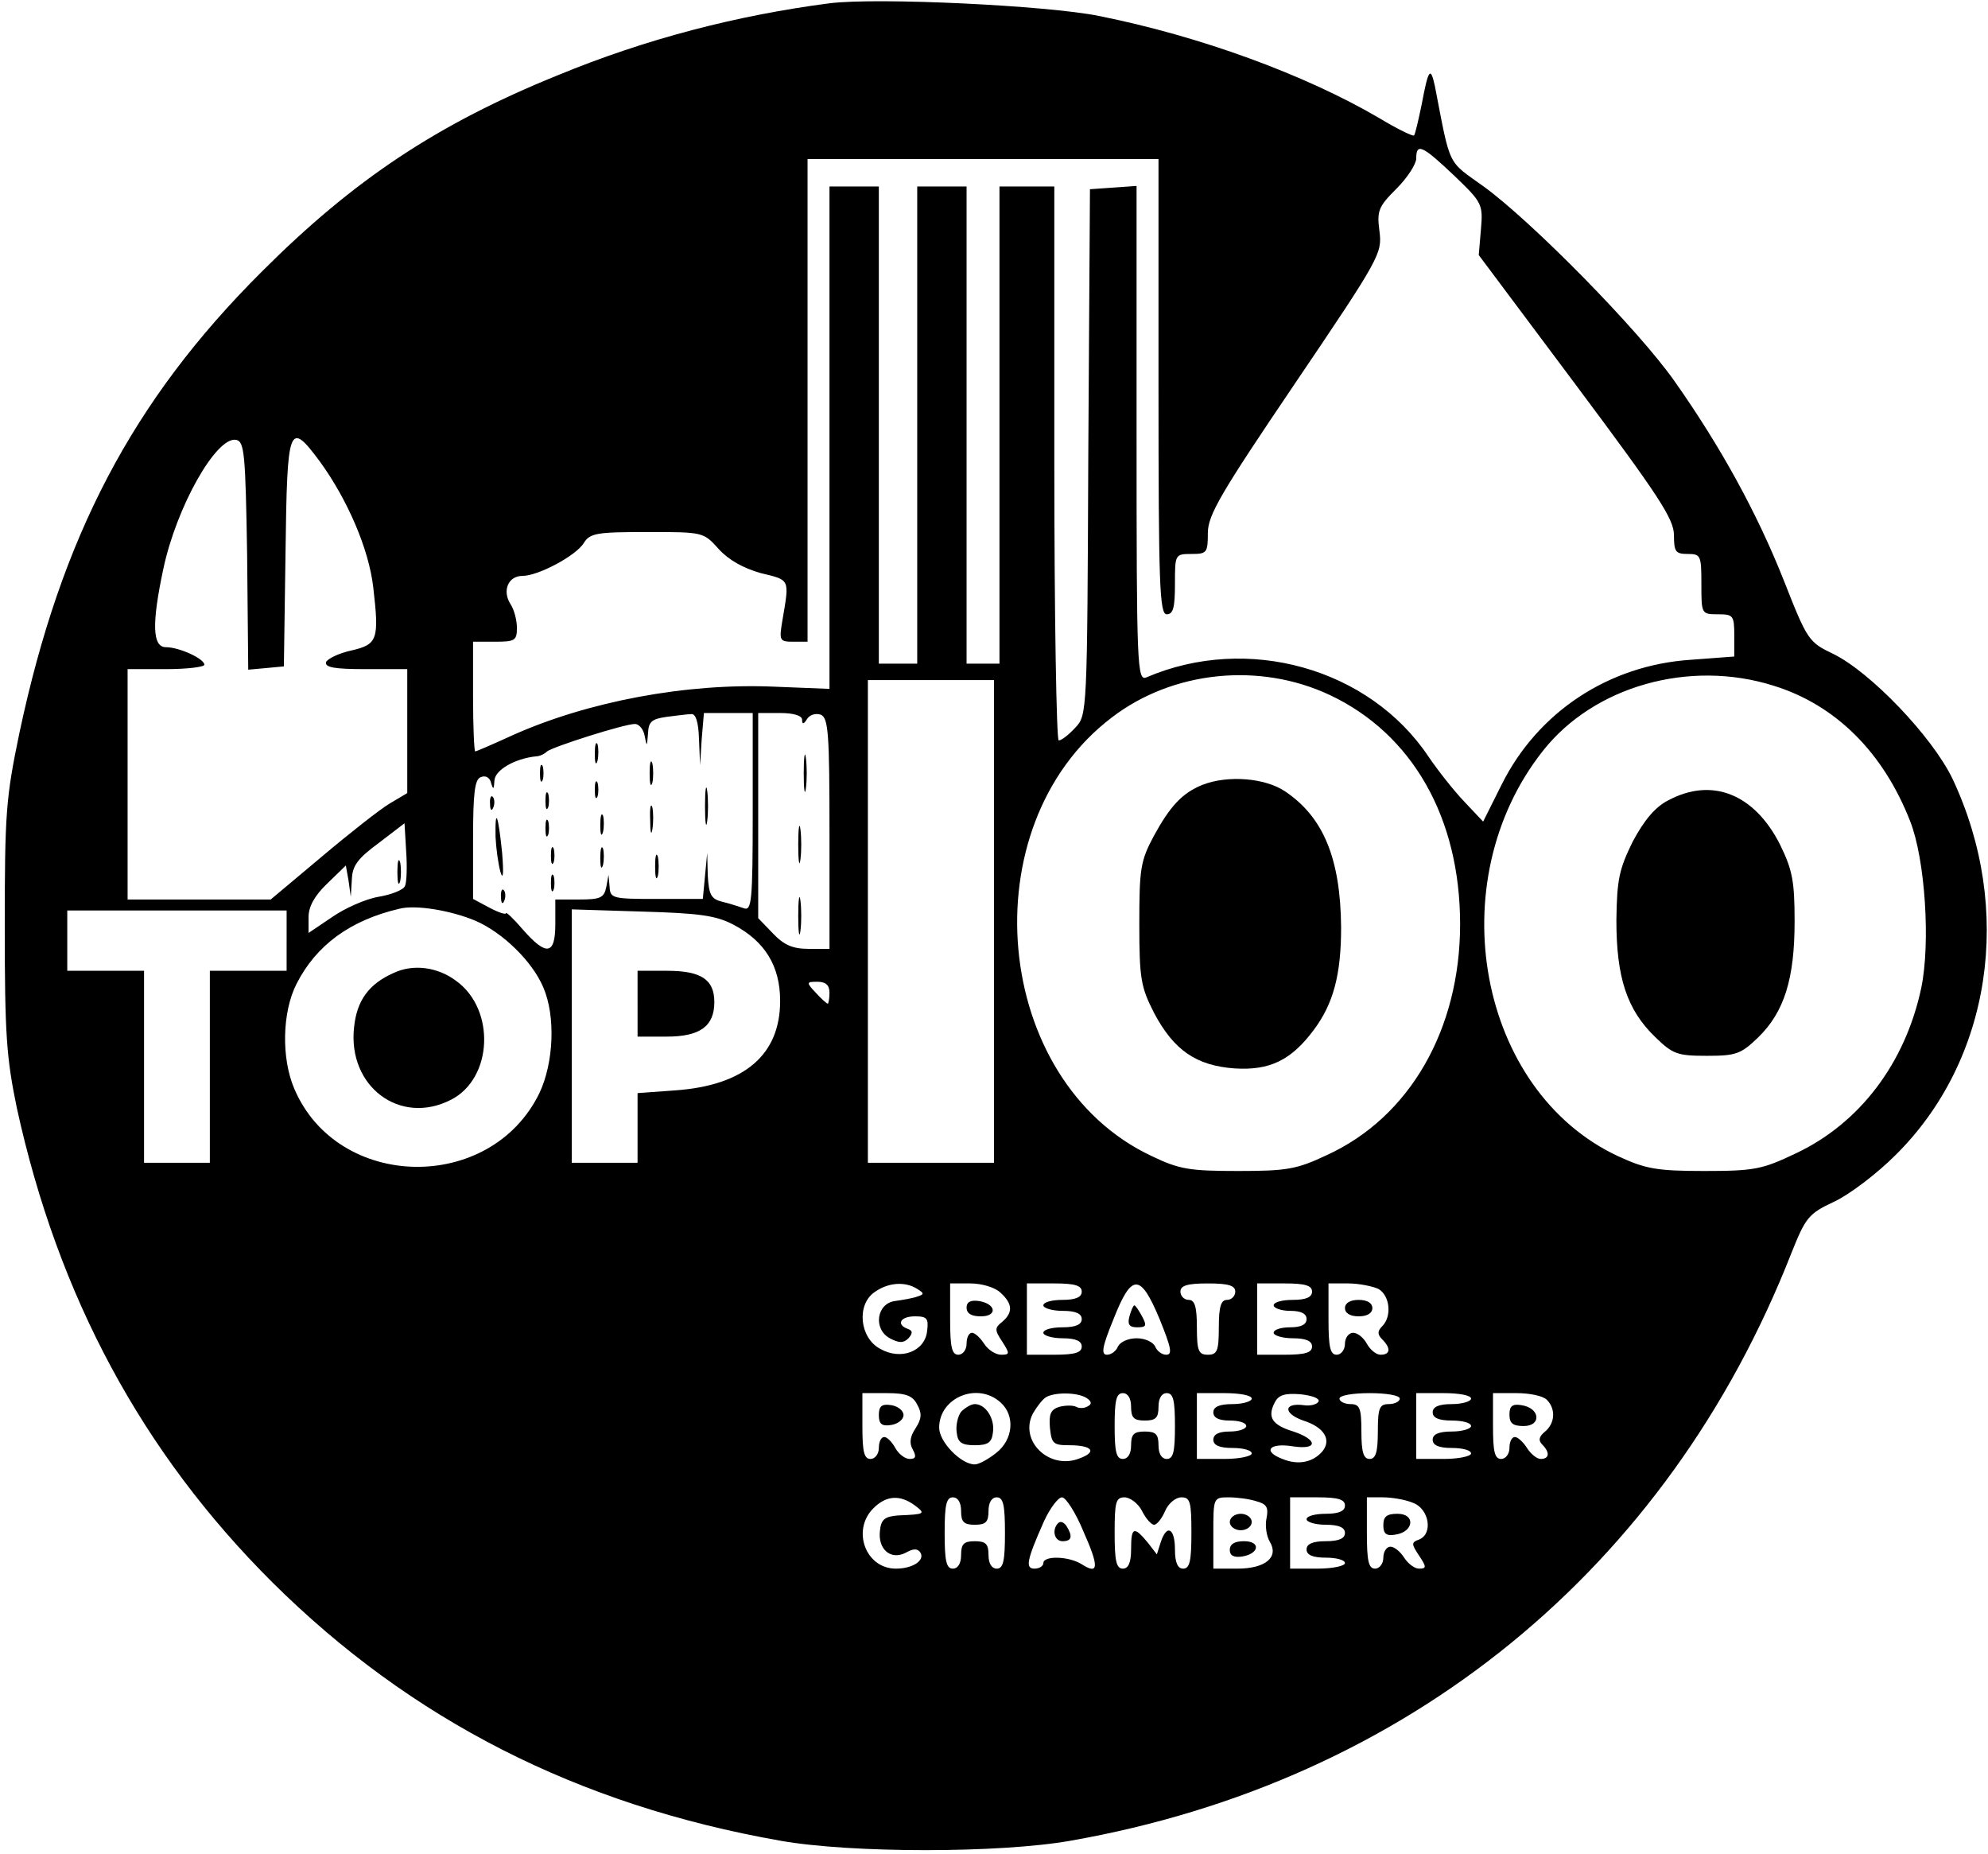 <?xml version="1.0" encoding="UTF-8" standalone="yes"?>
<svg version="1.0" xmlns="http://www.w3.org/2000/svg" width="362" height="337.5" viewBox="0 0 362 338" preserveAspectRatio="xMidYMid meet">
  <g transform="translate(0,338) scale(0.1,-0.1)" fill="#000000" stroke="none">
    <path d="M1510 3374 c-169 -22 -335 -65 -495 -131 -220 -89 -373 -191 -540
-358 -236 -235 -366 -483 -442 -840 -25 -120 -27 -147 -27 -355 0 -196 3 -238
22 -330 75 -343 228 -628 466 -865 253 -251 557 -406 926 -471 129 -23 401
-23 530 0 614 108 1088 495 1314 1071 26 65 31 72 78 94 28 13 78 51 112 85
175 173 216 448 104 686 -37 77 -150 195 -218 228 -44 21 -47 25 -89 132 -49
124 -116 246 -200 365 -66 94 -260 291 -348 355 -67 48 -60 33 -89 183 -8 37
-12 31 -24 -33 -6 -29 -12 -55 -14 -57 -2 -2 -31 12 -64 32 -135 79 -326 149
-511 186 -94 19 -404 34 -491 23z m1139 -314 c51 -49 53 -52 49 -98 l-4 -47
178 -238 c150 -201 178 -243 178 -273 0 -30 3 -34 25 -34 24 0 25 -3 25 -55 0
-54 0 -55 30 -55 28 0 30 -2 30 -39 l0 -38 -80 -6 c-149 -10 -278 -95 -344
-227 l-34 -68 -34 36 c-20 21 -49 58 -66 83 -108 161 -330 223 -514 144 -17
-7 -18 18 -18 445 l0 451 -42 -3 -43 -3 -3 -479 c-2 -477 -2 -480 -24 -503
-12 -13 -25 -23 -30 -23 -4 0 -8 227 -8 505 l0 505 -50 0 -50 0 0 -435 0 -435
-30 0 -30 0 0 435 0 435 -45 0 -45 0 0 -435 0 -435 -35 0 -35 0 0 435 0 435
-45 0 -45 0 0 -458 0 -458 -100 4 c-161 7 -341 -27 -479 -89 -35 -16 -65 -29
-67 -29 -2 0 -4 45 -4 100 l0 100 40 0 c36 0 40 2 40 25 0 14 -5 34 -12 44
-15 24 -4 51 22 51 29 0 98 37 112 60 11 18 24 20 116 20 102 0 102 0 130 -31
18 -20 45 -35 77 -44 54 -13 52 -10 39 -87 -6 -36 -5 -38 20 -38 l26 0 0 440
0 440 320 0 320 0 0 -415 c0 -362 2 -415 15 -415 12 0 15 13 15 55 0 54 0 55
30 55 28 0 30 2 30 38 0 33 23 72 159 273 155 229 159 237 154 277 -5 38 -2
45 31 78 20 20 36 45 36 55 0 29 11 24 69 -31z m-2201 -693 l2 -208 33 3 32 3
3 208 c3 232 6 242 63 165 50 -69 89 -159 97 -229 11 -95 8 -104 -40 -115 -23
-5 -43 -15 -46 -21 -3 -10 16 -13 72 -13 l76 0 0 -113 0 -113 -32 -19 c-17
-10 -73 -54 -124 -97 l-93 -78 -130 0 -131 0 0 210 0 210 70 0 c39 0 70 4 70
8 0 11 -46 32 -70 32 -25 0 -26 43 -5 142 24 114 97 243 133 236 15 -3 17 -25
20 -211z m1974 -254 c151 -71 238 -224 238 -418 0 -192 -92 -352 -243 -421
-55 -26 -73 -29 -162 -29 -88 0 -107 3 -157 27 -291 136 -334 602 -73 800 111
85 269 101 397 41z m809 17 c114 -35 201 -122 250 -248 27 -69 37 -221 20
-303 -29 -137 -112 -247 -229 -302 -61 -29 -75 -32 -167 -32 -87 0 -107 4
-157 27 -255 119 -326 500 -137 739 93 118 267 167 420 119z m-1421 -430 l0
-440 -115 0 -115 0 0 440 0 440 115 0 115 0 0 -440z m-538 333 l2 -48 3 48 4
47 45 0 44 0 0 -181 c0 -162 -2 -180 -16 -175 -9 3 -27 9 -40 12 -20 5 -24 13
-26 48 l-1 41 -4 -42 -4 -42 -85 0 c-79 0 -84 1 -85 22 l-2 22 -4 -22 c-4 -20
-11 -23 -49 -23 l-44 0 0 -45 c0 -56 -16 -59 -59 -10 -17 20 -31 33 -31 30 0
-3 -13 1 -30 10 l-30 16 0 108 c0 85 3 110 14 114 9 4 17 -1 19 -11 4 -13 5
-11 6 5 1 19 37 40 76 44 6 0 15 4 20 9 12 9 141 50 160 50 8 0 16 -10 18 -22
4 -20 4 -20 6 4 1 22 6 27 34 31 17 2 38 5 45 5 8 1 13 -14 14 -45z m188 35
c0 -9 3 -9 9 1 5 8 16 11 25 8 14 -6 16 -33 16 -217 l0 -210 -38 0 c-29 0 -45
7 -65 28 l-27 28 0 187 0 187 40 0 c25 0 40 -5 40 -12z m-724 -303 c-2 -7 -24
-16 -48 -20 -24 -4 -62 -21 -85 -37 l-43 -29 0 29 c0 19 11 39 34 61 l34 33 5
-28 4 -29 2 32 c1 25 11 38 49 66 l47 36 3 -51 c2 -28 1 -56 -2 -63z m129 -64
c50 -22 103 -74 123 -121 23 -53 19 -138 -7 -193 -89 -183 -368 -178 -447 8
-24 56 -22 140 4 191 36 71 98 116 187 137 30 8 95 -3 140 -22z m-345 -36 l0
-55 -70 0 -70 0 0 -175 0 -175 -60 0 -60 0 0 175 0 175 -70 0 -70 0 0 55 0 55
200 0 200 0 0 -55z m815 29 c57 -30 85 -75 85 -139 0 -98 -65 -154 -191 -163
l-69 -5 0 -63 0 -64 -60 0 -60 0 0 231 0 231 128 -4 c104 -3 135 -7 167 -24z
m175 -124 c0 -11 -2 -20 -3 -20 -2 0 -12 9 -22 20 -18 19 -17 20 3 20 15 0 22
-6 22 -20z m160 -540 c13 -8 13 -10 0 -14 -8 -3 -26 -6 -40 -8 -34 -4 -41 -51
-10 -68 17 -9 25 -9 34 0 8 9 8 14 -1 17 -22 8 -14 23 13 23 22 0 25 -4 22
-27 -4 -37 -48 -54 -86 -32 -37 20 -43 80 -10 103 25 18 56 20 78 6z m152 -7
c22 -20 23 -36 3 -53 -14 -11 -14 -15 0 -36 14 -22 14 -24 -2 -24 -10 0 -24 9
-31 20 -7 11 -17 20 -22 20 -6 0 -10 -9 -10 -20 0 -11 -7 -20 -15 -20 -12 0
-15 14 -15 65 l0 65 37 0 c20 0 45 -7 55 -17z m148 2 c0 -10 -11 -15 -35 -15
-19 0 -35 -4 -35 -10 0 -5 16 -10 35 -10 24 0 35 -5 35 -15 0 -10 -11 -15 -35
-15 -19 0 -35 -4 -35 -10 0 -5 16 -10 35 -10 24 0 35 -5 35 -15 0 -11 -12 -15
-50 -15 l-50 0 0 65 0 65 50 0 c38 0 50 -4 50 -15z m142 -50 c21 -52 24 -65
12 -65 -8 0 -17 7 -20 15 -4 8 -18 15 -34 15 -16 0 -30 -7 -34 -15 -3 -8 -12
-15 -20 -15 -11 0 -9 14 12 65 33 84 49 84 84 0z m138 50 c0 -8 -7 -15 -15
-15 -11 0 -15 -12 -15 -50 0 -43 -3 -50 -20 -50 -17 0 -20 7 -20 50 0 38 -4
50 -15 50 -8 0 -15 7 -15 15 0 11 12 15 50 15 38 0 50 -4 50 -15z m140 0 c0
-10 -11 -15 -35 -15 -19 0 -35 -4 -35 -10 0 -5 14 -10 30 -10 20 0 30 -5 30
-15 0 -10 -10 -15 -30 -15 -16 0 -30 -4 -30 -10 0 -5 16 -10 35 -10 24 0 35
-5 35 -15 0 -11 -12 -15 -50 -15 l-50 0 0 65 0 65 50 0 c38 0 50 -4 50 -15z
m121 5 c21 -12 25 -50 7 -68 -9 -9 -9 -15 0 -24 16 -16 15 -28 -3 -28 -8 0
-19 9 -25 20 -6 11 -17 20 -25 20 -8 0 -15 -9 -15 -20 0 -11 -7 -20 -15 -20
-12 0 -15 14 -15 65 l0 65 36 0 c19 0 44 -5 55 -10z m-841 -211 c9 -16 8 -26
-3 -43 -10 -15 -12 -27 -5 -39 7 -13 5 -17 -6 -17 -8 0 -20 9 -26 20 -6 11
-15 20 -20 20 -6 0 -10 -9 -10 -20 0 -11 -7 -20 -15 -20 -12 0 -15 13 -15 60
l0 60 45 0 c35 0 47 -5 55 -21z m152 4 c27 -24 23 -68 -8 -92 -15 -12 -32 -21
-39 -21 -25 0 -65 41 -65 67 0 55 70 84 112 46z m157 8 c9 -6 10 -11 2 -15 -6
-4 -16 -4 -21 -1 -6 3 -19 3 -31 0 -16 -5 -19 -14 -17 -38 3 -29 6 -32 35 -32
42 0 52 -12 19 -24 -55 -22 -111 32 -85 82 7 12 17 25 23 29 15 10 58 10 75
-1z m81 -16 c0 -20 5 -25 25 -25 20 0 25 5 25 25 0 16 6 25 15 25 12 0 15 -13
15 -60 0 -47 -3 -60 -15 -60 -9 0 -15 9 -15 25 0 20 -5 25 -25 25 -20 0 -25
-5 -25 -25 0 -16 -6 -25 -15 -25 -12 0 -15 13 -15 60 0 47 3 60 15 60 9 0 15
-9 15 -25z m220 15 c0 -5 -16 -10 -35 -10 -24 0 -35 -5 -35 -15 0 -10 10 -15
30 -15 17 0 30 -4 30 -10 0 -5 -13 -10 -30 -10 -20 0 -30 -5 -30 -15 0 -10 11
-15 35 -15 19 0 35 -4 35 -10 0 -5 -22 -10 -50 -10 l-50 0 0 60 0 60 50 0 c28
0 50 -4 50 -10z m122 -5 c-2 -5 -14 -9 -27 -7 -37 5 -38 -15 -1 -28 38 -12 52
-35 35 -56 -17 -20 -44 -26 -73 -14 -37 14 -24 30 19 23 46 -7 46 12 1 27 -39
12 -48 26 -34 53 7 14 19 17 46 15 20 -2 36 -7 34 -13z m148 5 c0 -5 -9 -10
-20 -10 -17 0 -20 -7 -20 -50 0 -38 -4 -50 -15 -50 -11 0 -15 12 -15 50 0 43
-3 50 -20 50 -11 0 -20 5 -20 10 0 6 25 10 55 10 30 0 55 -4 55 -10z m130 0
c0 -5 -16 -10 -35 -10 -24 0 -35 -5 -35 -15 0 -10 11 -15 35 -15 19 0 35 -4
35 -10 0 -5 -16 -10 -35 -10 -24 0 -35 -5 -35 -15 0 -10 11 -15 35 -15 19 0
35 -4 35 -10 0 -5 -22 -10 -50 -10 l-50 0 0 60 0 60 50 0 c28 0 50 -4 50 -10z
m138 -2 c17 -17 15 -43 -3 -58 -11 -9 -13 -16 -5 -24 14 -14 13 -26 -3 -26 -7
0 -18 9 -25 20 -7 11 -17 20 -22 20 -6 0 -10 -9 -10 -20 0 -11 -7 -20 -15 -20
-12 0 -15 13 -15 60 l0 60 43 0 c24 0 48 -5 55 -12z m-1152 -193 c20 -15 18
-16 -31 -18 -24 -2 -31 -7 -33 -28 -4 -34 20 -54 47 -40 14 8 22 8 27 0 8 -14
-14 -29 -45 -29 -55 0 -81 70 -41 110 24 24 49 25 76 5z m84 -10 c0 -20 5 -25
25 -25 20 0 25 5 25 25 0 16 6 25 15 25 12 0 15 -14 15 -65 0 -51 -3 -65 -15
-65 -9 0 -15 9 -15 25 0 20 -5 25 -25 25 -20 0 -25 -5 -25 -25 0 -16 -6 -25
-15 -25 -12 0 -15 14 -15 65 0 51 3 65 15 65 9 0 15 -9 15 -25z m223 -37 c29
-65 28 -80 -3 -60 -24 15 -70 16 -70 2 0 -5 -7 -10 -16 -10 -17 0 -15 14 17
86 11 24 26 44 33 44 7 0 25 -28 39 -62z m107 37 c7 -14 17 -25 22 -25 5 0 14
11 20 25 6 14 19 25 30 25 16 0 18 -9 18 -65 0 -51 -3 -65 -15 -65 -10 0 -15
11 -15 35 0 39 -15 47 -26 13 l-7 -22 -17 22 c-25 30 -30 28 -30 -13 0 -24 -5
-35 -15 -35 -12 0 -15 14 -15 65 0 56 2 65 18 65 10 0 25 -11 32 -25z m208 18
c19 -5 23 -11 19 -31 -3 -14 0 -33 6 -43 17 -28 -8 -49 -59 -49 l-44 0 0 65
c0 64 0 65 28 65 15 0 38 -3 50 -7z m162 -8 c0 -10 -11 -15 -35 -15 -19 0 -35
-4 -35 -10 0 -5 16 -10 35 -10 24 0 35 -5 35 -15 0 -10 -11 -15 -35 -15 -24 0
-35 -5 -35 -15 0 -10 11 -15 35 -15 19 0 35 -4 35 -10 0 -5 -22 -10 -50 -10
l-50 0 0 65 0 65 50 0 c38 0 50 -4 50 -15z m124 5 c30 -11 37 -57 11 -67 -14
-5 -14 -8 0 -29 14 -21 14 -24 0 -24 -8 0 -20 9 -27 20 -7 11 -18 20 -25 20
-7 0 -13 -9 -13 -20 0 -11 -7 -20 -15 -20 -12 0 -15 14 -15 65 l0 65 29 0 c16
0 41 -4 55 -10z"/>
    <path d="M2190 1949 c-37 -15 -59 -39 -89 -94 -24 -45 -26 -60 -26 -160 0
-100 3 -115 27 -162 36 -68 77 -96 147 -101 64 -4 103 15 144 70 36 48 50 101
50 187 -1 125 -32 201 -102 248 -37 25 -105 30 -151 12z"/>
    <path d="M3040 1921 c-24 -12 -44 -36 -65 -75 -25 -51 -29 -69 -30 -144 0
-104 19 -163 71 -213 32 -31 40 -34 94 -34 53 0 62 3 94 34 47 46 66 106 66
211 0 74 -4 94 -27 141 -47 92 -124 122 -203 80z"/>
    <path d="M1082 2005 c0 -16 2 -22 5 -12 2 9 2 23 0 30 -3 6 -5 -1 -5 -18z"/>
    <path d="M1182 1970 c0 -19 2 -27 5 -17 2 9 2 25 0 35 -3 9 -5 1 -5 -18z"/>
    <path d="M982 1970 c0 -14 2 -19 5 -12 2 6 2 18 0 25 -3 6 -5 1 -5 -13z"/>
    <path d="M1082 1940 c0 -14 2 -19 5 -12 2 6 2 18 0 25 -3 6 -5 1 -5 -13z"/>
    <path d="M1283 1910 c0 -30 2 -43 4 -27 2 15 2 39 0 55 -2 15 -4 2 -4 -28z"/>
    <path d="M992 1920 c0 -14 2 -19 5 -12 2 6 2 18 0 25 -3 6 -5 1 -5 -13z"/>
    <path d="M891 1914 c0 -11 3 -14 6 -6 3 7 2 16 -1 19 -3 4 -6 -2 -5 -13z"/>
    <path d="M1183 1885 c0 -22 2 -30 4 -17 2 12 2 30 0 40 -3 9 -5 -1 -4 -23z"/>
    <path d="M1092 1875 c0 -16 2 -22 5 -12 2 9 2 23 0 30 -3 6 -5 -1 -5 -18z"/>
    <path d="M901 1854 c1 -21 5 -50 9 -64 5 -16 6 -2 3 35 -7 69 -13 86 -12 29z"/>
    <path d="M992 1870 c0 -14 2 -19 5 -12 2 6 2 18 0 25 -3 6 -5 1 -5 -13z"/>
    <path d="M1002 1820 c0 -14 2 -19 5 -12 2 6 2 18 0 25 -3 6 -5 1 -5 -13z"/>
    <path d="M1092 1815 c0 -16 2 -22 5 -12 2 9 2 23 0 30 -3 6 -5 -1 -5 -18z"/>
    <path d="M1192 1800 c0 -19 2 -27 5 -17 2 9 2 25 0 35 -3 9 -5 1 -5 -18z"/>
    <path d="M1002 1770 c0 -14 2 -19 5 -12 2 6 2 18 0 25 -3 6 -5 1 -5 -13z"/>
    <path d="M911 1744 c0 -11 3 -14 6 -6 3 7 2 16 -1 19 -3 4 -6 -2 -5 -13z"/>
    <path d="M1463 1970 c0 -30 2 -43 4 -27 2 15 2 39 0 55 -2 15 -4 2 -4 -28z"/>
    <path d="M1453 1840 c0 -30 2 -43 4 -27 2 15 2 39 0 55 -2 15 -4 2 -4 -28z"/>
    <path d="M1453 1710 c0 -30 2 -43 4 -27 2 15 2 39 0 55 -2 15 -4 2 -4 -28z"/>
    <path d="M722 1790 c0 -19 2 -27 5 -17 2 9 2 25 0 35 -3 9 -5 1 -5 -18z"/>
    <path d="M715 1606 c-45 -20 -67 -50 -72 -99 -12 -108 84 -180 177 -132 76 39
81 164 10 216 -34 26 -79 32 -115 15z"/>
    <path d="M1160 1550 l0 -60 53 0 c61 0 87 19 87 63 0 41 -24 57 -86 57 l-54 0
0 -60z"/>
    <path d="M1760 996 c0 -11 9 -16 26 -16 31 0 28 23 -4 28 -15 2 -22 -2 -22
-12z"/>
    <path d="M2057 980 c-4 -15 0 -20 14 -20 17 0 18 3 9 20 -6 11 -12 20 -14 20
-2 0 -6 -9 -9 -20z"/>
    <path d="M2450 995 c0 -9 9 -15 25 -15 16 0 25 6 25 15 0 9 -9 15 -25 15 -16
0 -25 -6 -25 -15z"/>
    <path d="M1600 800 c0 -16 5 -21 23 -18 12 2 22 10 22 18 0 8 -10 16 -22 18
-18 3 -23 -2 -23 -18z"/>
    <path d="M1750 806 c-6 -8 -10 -25 -8 -38 2 -18 9 -23 33 -23 24 0 31 5 33 23
4 25 -13 52 -33 52 -7 0 -18 -7 -25 -14z"/>
    <path d="M2750 801 c0 -16 6 -21 26 -21 33 0 30 33 -4 38 -17 3 -22 -2 -22
-17z"/>
    <path d="M1927 603 c-12 -12 -7 -33 8 -33 17 0 19 9 7 28 -5 7 -11 9 -15 5z"/>
    <path d="M2240 605 c0 -8 9 -15 20 -15 11 0 20 7 20 15 0 8 -9 15 -20 15 -11
0 -20 -7 -20 -15z"/>
    <path d="M2240 554 c0 -10 7 -14 22 -12 32 5 35 28 4 28 -17 0 -26 -5 -26 -16z"/>
    <path d="M2520 599 c0 -15 5 -20 22 -17 34 5 37 38 4 38 -20 0 -26 -5 -26 -21z"/>
  </g>
</svg>